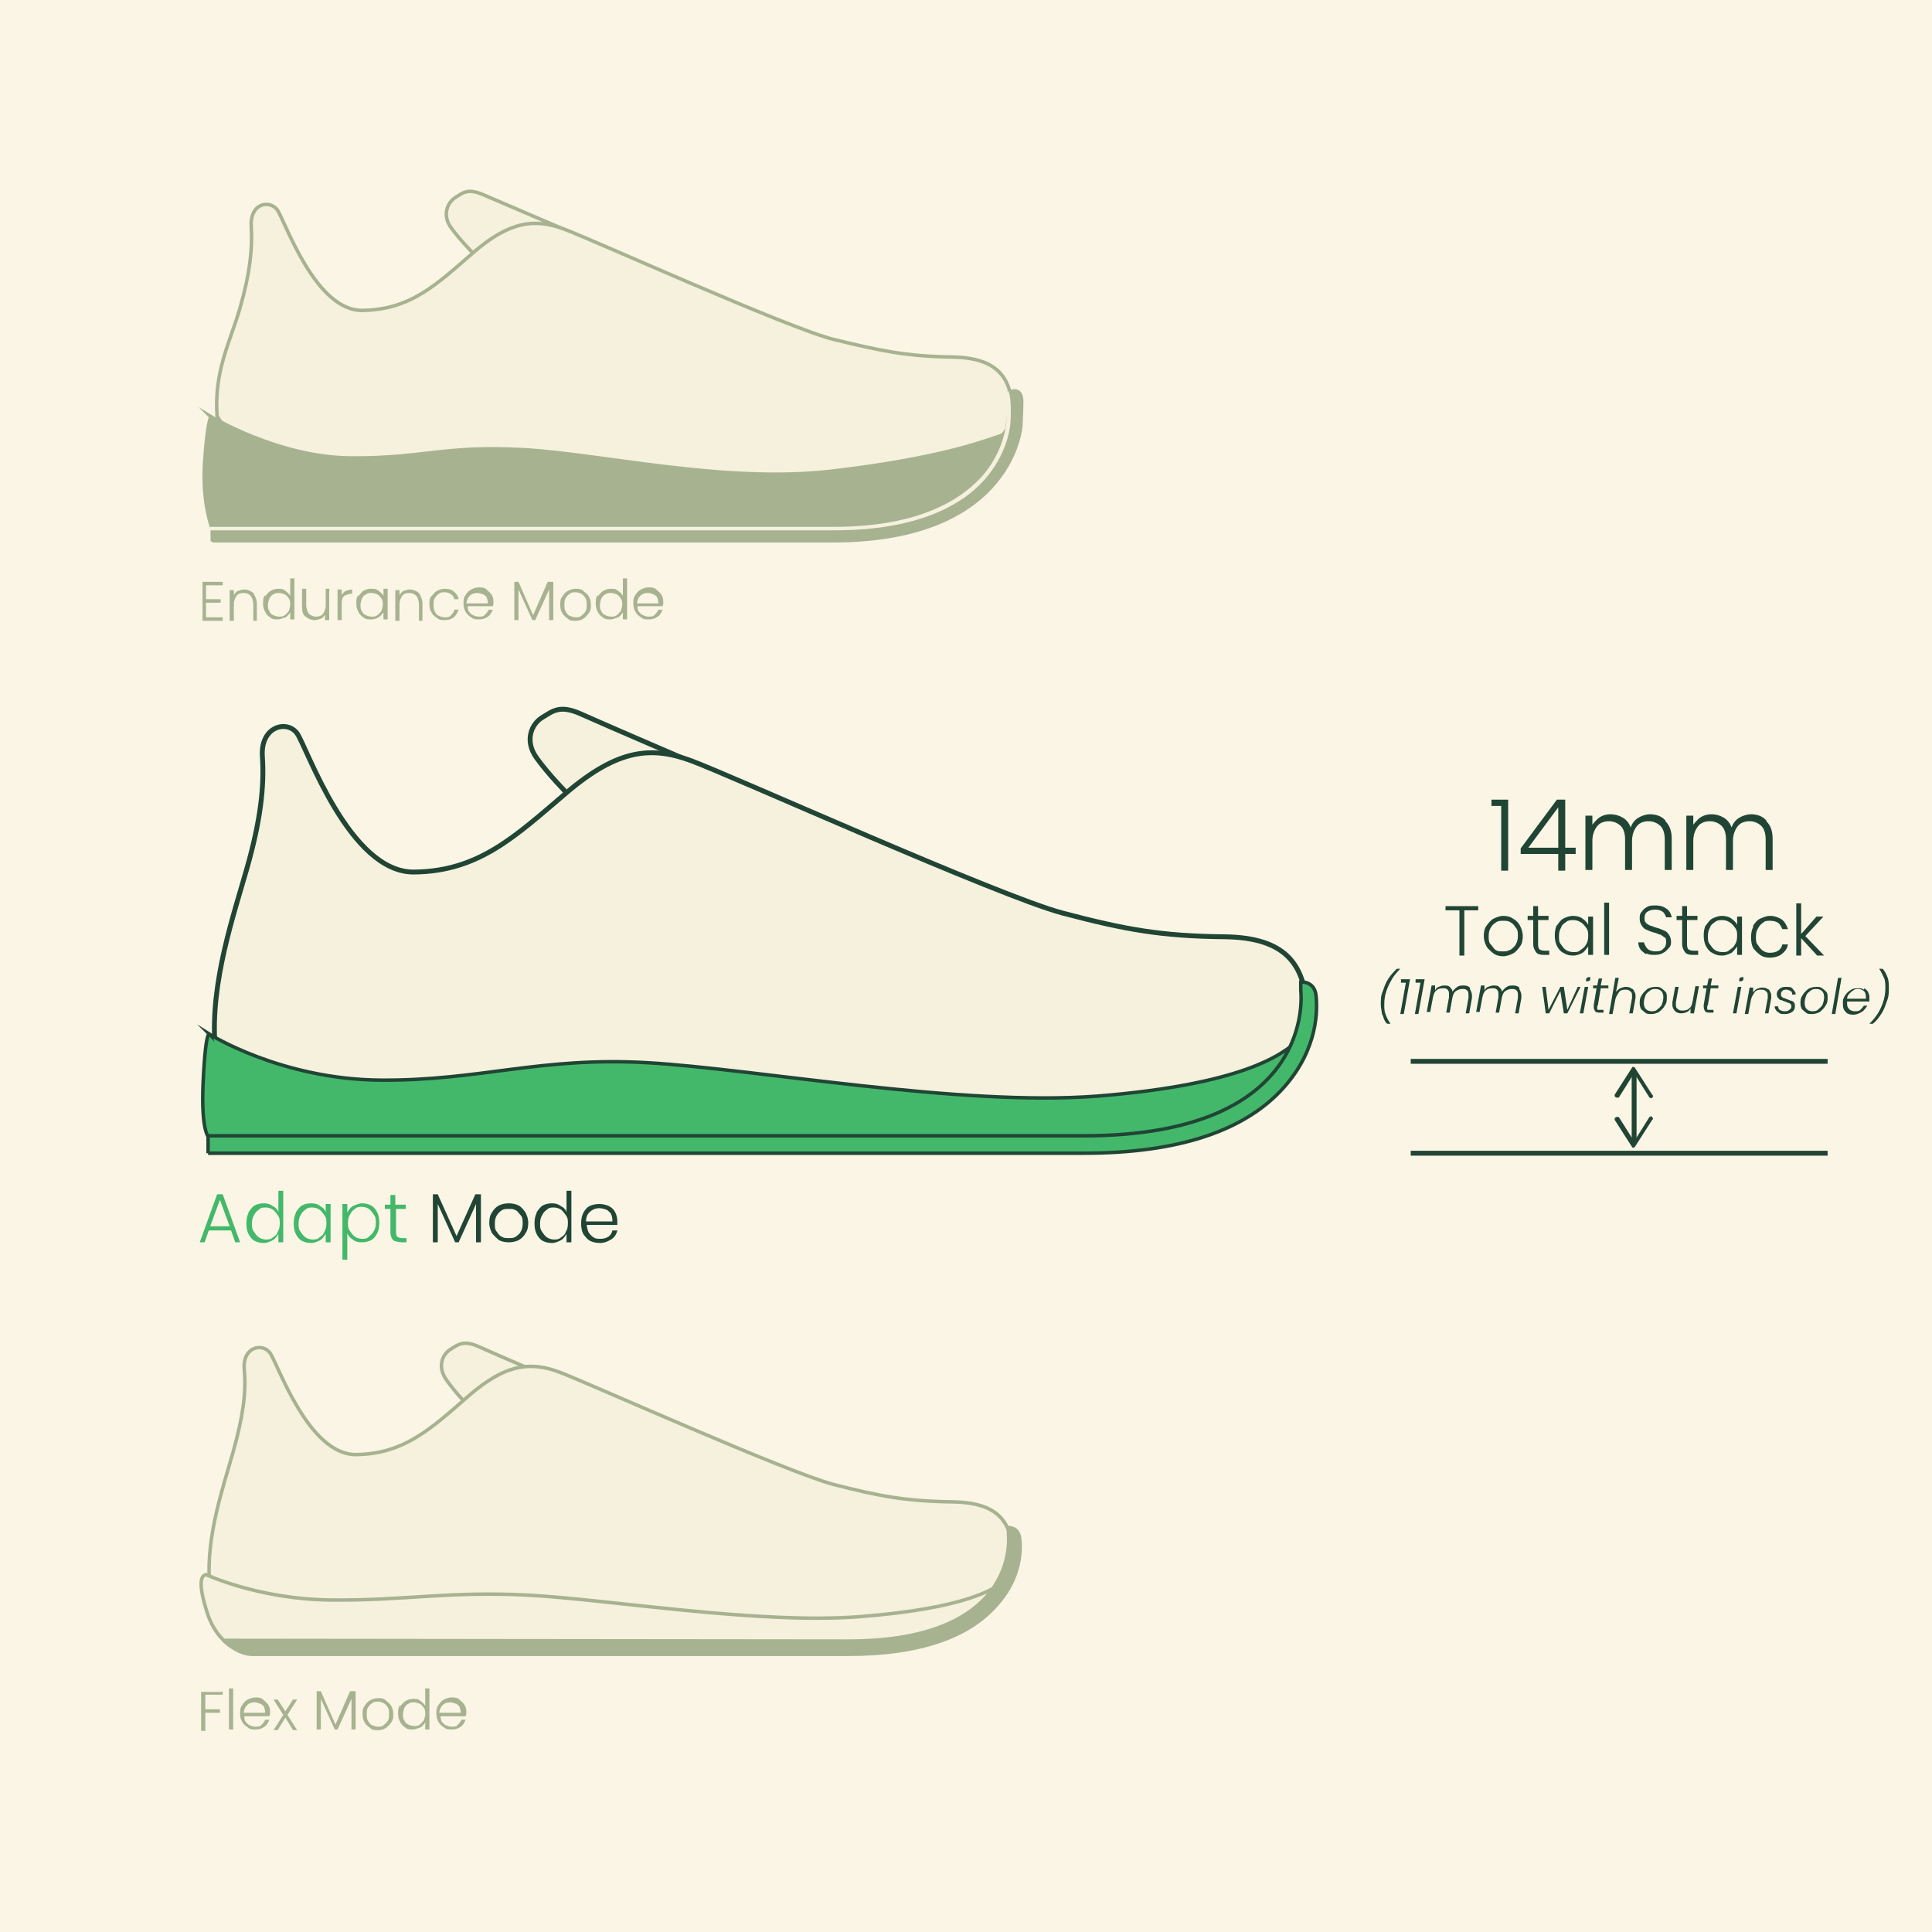 <svg viewBox="0 0 27.76 27.76" xmlns="http://www.w3.org/2000/svg" data-name="Layer 2" id="Layer_2">
  <g data-name="Layer 1" id="Layer_1-2">
    <rect fill="#faf5e4" height="27.76" width="27.76"></rect>
    <path stroke-width=".05" stroke-miterlimit="10" stroke="#a7b291" fill="#f5f1dd" d="M6.73,20.2s-.19-.19-.32-.38-.05-.36.06-.43.19-.14.41-.04,1.27.55,1.27.55"></path>
    <path stroke-width=".05" stroke-miterlimit="10" stroke="#a7b291" fill="#f5f1dd" d="M3.01,22.74c-.05-.67.2-1.38.34-1.88s.19-.85.16-1.18.26-.39.37-.24.55,1.47,1.24,1.46,1.07-.37,1.61-.84.9-.5,1.32-.34,3.27,1.44,3.93,1.61,1.04.24,1.71.25.84.3.87.76-.82.92-.82.92l-7.03.18-3.12-.07-.59-.64Z"></path>
    <path stroke-width=".05" stroke-miterlimit="10" stroke="#a7b291" fill="#f5f1dd" d="M2.95,22.62s.76.36,1.81.37,1.69-.13,2.83-.07,3.3.42,4.75.31c1.57-.12,1.94-.41,2.07-.49.16-.11.09-.24.09-.24,0,0,.04,1.11-2.46,1.11-1.69,0-8.7.05-8.7.05,0,0-.25-.11-.37-.51-.18-.57,0-.52,0-.52Z"></path>
    <path stroke-width=".05" stroke-miterlimit="10" stroke="#a7b291" fill="#a7b291" d="M3.21,23.57c.1.09.25.2.42.2h8.56c1,0,1.72-.24,2.13-.71.36-.4.35-.81.33-.96-.02-.16-.16-.15-.16-.15v.09s.2,1.54-2.3,1.54c-1.55,0-7.94-.01-8.99-.01"></path>
    <path stroke-width=".07" stroke-miterlimit="10" stroke="#214534" fill="#f5f1dd" d="M8.15,11.4s-.26-.26-.44-.51-.07-.49.08-.58.25-.19.56-.05,1.73.75,1.73.75"></path>
    <path stroke-width=".07" stroke-miterlimit="10" stroke="#214534" fill="#f5f1dd" d="M3.09,15.02c-.07-.9.27-1.88.46-2.55s.25-1.16.22-1.6.36-.53.5-.33.75,2,1.68,1.99,1.45-.51,2.19-1.14,1.22-.67,1.79-.46,4.43,1.95,5.34,2.19,1.42.33,2.32.34,1.15.41,1.19,1.03-1.11,1.25-1.11,1.25l-9.54.24-4.23-.09-.8-.86Z"></path>
    <path stroke-width=".05" stroke-miterlimit="10" stroke="#214534" fill="#43b86b" d="M3.01,14.86s1.03.65,2.46.66,2.29-.34,3.84-.25,4.48.63,6.45.48c2.13-.17,2.64-.61,2.81-.73.22-.15.12-.17.12-.17,0,0,.05,1.51-3.34,1.51-2.3,0-12.33,0-12.33,0,0,0-.14-.03-.1-.84s.1-.65.1-.65Z"></path>
    <path stroke-width=".05" stroke-miterlimit="10" stroke="#214534" fill="#43b86b" d="M2.99,16.57h12.58c1.36,0,2.33-.32,2.89-.96.48-.55.47-1.1.45-1.3-.02-.22-.22-.2-.22-.2v.12s.27,2.09-3.12,2.09H2.99v.25Z"></path>
    <g>
      <path fill="#43b86b" d="M3.32,17.68h-.32l-.06.17h-.07l.25-.69h.08l.25.69h-.07l-.06-.17ZM3.3,17.62l-.14-.38-.14.38h.28Z"></path>
      <path fill="#43b86b" d="M3.57,17.42s.05-.08.09-.1c.04-.02.08-.03.13-.03s.09.01.13.04c.04.02.07.05.08.09v-.31h.07v.74h-.07v-.12s-.04.07-.08.09c-.04.02-.08.04-.13.04s-.09-.01-.13-.03c-.04-.02-.07-.06-.09-.1-.02-.04-.03-.09-.03-.15s.01-.11.03-.15ZM3.99,17.46s-.04-.06-.07-.08c-.03-.02-.07-.03-.1-.03-.04,0-.07,0-.1.03-.03.02-.05.04-.07.08-.02.03-.03.07-.03.12s0,.08.03.12c.02.03.04.06.07.08.03.02.07.03.1.03s.07,0,.1-.03c.03-.02.06-.04.07-.08.02-.03.03-.07.03-.12s0-.08-.03-.12Z"></path>
      <path fill="#43b86b" d="M4.25,17.42s.05-.08.09-.1c.04-.02.08-.03.13-.03.05,0,.1.01.13.04.04.02.07.05.08.09v-.12h.07v.55h-.07v-.12s-.04.07-.08.09c-.04.02-.08.04-.13.04-.05,0-.09-.01-.13-.03-.04-.02-.07-.06-.09-.1-.02-.04-.03-.09-.03-.15s.01-.11.03-.15ZM4.66,17.46s-.04-.06-.07-.08c-.03-.02-.07-.03-.1-.03-.04,0-.07,0-.1.03-.03.02-.05.04-.07.08-.02.03-.03.07-.03.12s0,.08.03.12c.02.03.04.06.07.08.03.02.07.03.1.03s.07,0,.1-.03c.03-.02.06-.04.07-.08.02-.03.03-.07.03-.12s0-.08-.03-.12Z"></path>
      <path fill="#43b86b" d="M5.07,17.33s.08-.04.13-.04c.05,0,.09.01.13.03.04.02.07.06.09.1.02.04.03.09.03.15s-.01.11-.03.15-.05.08-.09.1c-.04.02-.08.03-.13.03-.05,0-.1-.01-.13-.04-.04-.02-.07-.06-.08-.09v.38h-.07v-.8h.07v.12s.04-.07.08-.09ZM5.37,17.45s-.04-.06-.07-.08c-.03-.02-.07-.03-.1-.03s-.07,0-.1.03c-.03.02-.05.04-.07.08-.02.03-.03.07-.03.12s0,.08.03.12c.02.03.04.06.07.08.03.02.07.03.1.03.04,0,.07,0,.1-.03s.05-.04.07-.08c.02-.03.03-.07.03-.12s0-.08-.03-.12Z"></path>
      <path fill="#43b86b" d="M5.69,17.36v.34s0,.06.02.07.03.02.07.02h.06v.06h-.08s-.09-.01-.11-.03c-.02-.02-.04-.06-.04-.11v-.34h-.08v-.06h.08v-.14h.07v.14h.15v.06h-.15Z"></path>
      <path fill="#214534" d="M6.91,17.16v.69h-.07v-.55l-.25.55h-.05l-.25-.55v.55h-.07v-.69h.07l.27.6.27-.6h.07Z"></path>
      <path fill="#214534" d="M7.17,17.82s-.07-.06-.1-.1c-.02-.04-.04-.09-.04-.15s.01-.11.04-.15c.02-.04.06-.08.1-.1.04-.02.09-.03.14-.03s.1.01.14.03c.04.02.07.06.1.1.02.04.04.09.04.15s-.01.11-.04.15c-.02.04-.06.08-.1.1s-.09.03-.14.03-.1-.01-.14-.03ZM7.41,17.77s.06-.04.07-.07c.02-.03.03-.07.03-.12s0-.09-.03-.12-.04-.06-.07-.07c-.03-.02-.06-.02-.1-.02s-.07,0-.1.02c-.03.02-.05.04-.07.07s-.03.07-.03.12,0,.09.03.12c.02.03.04.06.07.07.03.02.06.02.1.02s.07,0,.1-.02Z"></path>
      <path fill="#214534" d="M7.71,17.42s.05-.08.09-.1c.04-.02.08-.03.13-.03s.09.01.13.04c.04.02.07.05.08.09v-.31h.07v.74h-.07v-.12s-.04.07-.08.09c-.04.02-.08.04-.13.04s-.09-.01-.13-.03c-.04-.02-.07-.06-.09-.1-.02-.04-.03-.09-.03-.15s.01-.11.03-.15ZM8.13,17.46s-.04-.06-.07-.08c-.03-.02-.07-.03-.1-.03-.04,0-.07,0-.1.03-.03.02-.05.04-.07.08-.02.03-.03.07-.03.12s0,.08.03.12c.02.03.04.06.07.08.03.02.07.03.1.03s.07,0,.1-.03c.03-.02.06-.04.07-.08.02-.03.03-.07.03-.12s0-.08-.03-.12Z"></path>
      <path fill="#214534" d="M8.88,17.6h-.45s.01.08.03.11c.02.03.04.05.07.07.03.02.06.02.1.02.04,0,.08-.01.11-.03s.05-.05.06-.09h.07c-.01.05-.04.1-.09.13s-.1.05-.16.05c-.05,0-.1-.01-.14-.03-.04-.02-.07-.06-.1-.1-.02-.04-.03-.09-.03-.15s.01-.11.03-.15c.02-.04.05-.08.09-.1.04-.02.09-.03.14-.03s.1.01.14.03.07.05.09.09c.02.04.03.08.03.13,0,.02,0,.04,0,.05ZM8.78,17.44s-.04-.05-.07-.06-.06-.02-.1-.02c-.05,0-.1.02-.13.05-.04.03-.06.08-.06.14h.38s0-.08-.02-.1Z"></path>
    </g>
    <g>
      <path fill="#a7b291" d="M3.2,24.3v.05h-.25v.21h.21v.05h-.21v.26h-.06v-.56h.3Z"></path>
      <path fill="#a7b291" d="M3.35,24.26v.59h-.06v-.59h.06Z"></path>
      <path fill="#a7b291" d="M3.87,24.66h-.36s0,.06.02.08.03.04.06.05c.02.01.05.02.08.02.04,0,.07,0,.09-.03.02-.02.04-.04.05-.07h.06s-.03.08-.07.1c-.04.03-.08.04-.13.04-.04,0-.08,0-.11-.03-.03-.02-.06-.04-.08-.08-.02-.03-.03-.07-.03-.12s0-.08.03-.12c.02-.03.04-.06.08-.08s.07-.03.11-.03.08,0,.11.03.05.04.07.07c.02.03.03.06.03.1,0,.02,0,.03,0,.04ZM3.8,24.53s-.03-.04-.06-.05-.05-.02-.08-.02c-.04,0-.08.01-.11.04-.03.03-.04.06-.05.11h.31s0-.06-.02-.08Z"></path>
      <path fill="#a7b291" d="M4.21,24.86l-.11-.18-.11.18h-.06l.14-.22-.14-.22h.06l.11.17.11-.17h.06l-.14.22.14.22h-.06Z"></path>
      <path fill="#a7b291" d="M5.11,24.3v.55h-.06v-.44l-.2.44h-.04l-.2-.44v.44h-.06v-.55h.06l.21.48.21-.48h.06Z"></path>
      <path fill="#a7b291" d="M5.32,24.83s-.06-.04-.08-.08c-.02-.03-.03-.07-.03-.12s0-.08.03-.12c.02-.03.04-.06.08-.08s.07-.03.11-.03.08,0,.11.03.06.04.08.08c.02.03.03.07.03.12s0,.08-.03.12-.05.06-.08.08c-.03.02-.07.03-.11.03s-.08,0-.11-.03ZM5.51,24.79s.04-.03.06-.06c.02-.03.02-.06.02-.1s0-.07-.02-.1c-.02-.03-.04-.05-.06-.06-.02-.01-.05-.02-.08-.02s-.06,0-.08.02c-.02.01-.04.03-.06.06s-.02.06-.02.1,0,.07.02.1.03.05.06.06.05.02.08.02.06,0,.08-.02Z"></path>
      <path fill="#a7b291" d="M5.75,24.52s.04-.06.08-.08c.03-.02.07-.03.11-.03s.07,0,.1.03c.03.02.05.04.07.07v-.25h.06v.59h-.06v-.1s-.04.06-.07.07-.07.03-.11.03-.08,0-.11-.03c-.03-.02-.06-.05-.07-.08-.02-.03-.03-.07-.03-.12s0-.08.03-.12ZM6.09,24.54s-.03-.05-.06-.06c-.03-.01-.05-.02-.08-.02-.03,0-.06,0-.08.02-.03.01-.04.03-.06.06-.01.03-.02.06-.02.09s0,.07.02.09c.01.03.03.05.06.06.02.01.05.02.08.02.03,0,.06,0,.08-.02.02-.01.04-.04.06-.06.01-.03.02-.06.02-.09s0-.07-.02-.09Z"></path>
      <path fill="#a7b291" d="M6.69,24.66h-.36s0,.06.02.08.03.04.06.05c.02.01.05.02.08.02.04,0,.07,0,.09-.03.02-.02.04-.04.05-.07h.06s-.03.08-.07.1c-.04.03-.08.04-.13.04-.04,0-.08,0-.11-.03-.03-.02-.06-.04-.08-.08-.02-.03-.03-.07-.03-.12s0-.08.03-.12c.02-.03.04-.06.08-.08s.07-.03.11-.03.08,0,.11.03.05.04.07.07c.02.03.03.06.03.1,0,.02,0,.03,0,.04ZM6.61,24.53s-.03-.04-.06-.05-.05-.02-.08-.02c-.04,0-.08.01-.11.04-.03.03-.04.06-.05.11h.31s0-.06-.02-.08Z"></path>
    </g>
    <line stroke-width=".07" stroke-miterlimit="10" stroke="#214534" fill="#f5f1dd" y2="15.25" x2="26.26" y1="15.25" x1="20.27"></line>
    <line stroke-width=".07" stroke-miterlimit="10" stroke="#214534" fill="#f5f1dd" y2="16.57" x2="26.26" y1="16.57" x1="20.27"></line>
    <g>
      <line stroke-width=".07" stroke-miterlimit="10" stroke="#214534" fill="none" y2="16.42" x2="23.48" y1="15.39" x1="23.48"></line>
      <path fill="#214534" d="M23.22,15.77s.03,0,.04,0l.22-.35.22.35s.03.02.04,0c.01,0,.02-.03,0-.04l-.25-.39s-.01-.01-.02-.01-.02,0-.02.01l-.25.39s0,0,0,.01c0,0,0,.02.01.02Z"></path>
      <path fill="#214534" d="M23.22,16.05s.03,0,.04,0l.22.35.22-.35s.03-.02.04,0,.02.03,0,.04l-.25.39s-.01.01-.02.01-.02,0-.02-.01l-.25-.39s0,0,0-.01c0,0,0-.02.01-.02Z"></path>
    </g>
    <g>
      <path fill="#a7b291" d="M2.96,8.4v.21h.21v.05h-.21v.21h.24v.05h-.29v-.56h.29v.05h-.24Z"></path>
      <path fill="#a7b291" d="M3.64,8.52s.05.08.05.14v.26h-.05v-.25s-.01-.08-.04-.11-.06-.04-.1-.04-.08.01-.1.04c-.02.03-.04.07-.04.12v.24h-.06v-.44h.06v.07s.03-.05.06-.06c.03-.01.06-.02.09-.02.05,0,.09.02.13.05Z"></path>
      <path fill="#a7b291" d="M3.81,8.57s.04-.06.08-.08c.03-.02.07-.03.11-.03s.07,0,.1.03c.03.02.05.04.07.07v-.25h.06v.59h-.06v-.1s-.04.06-.07.07-.07.03-.11.03-.08,0-.11-.03c-.03-.02-.06-.05-.07-.08-.02-.03-.03-.07-.03-.12s0-.08.03-.12ZM4.15,8.6s-.03-.05-.06-.06c-.03-.01-.05-.02-.08-.02-.03,0-.06,0-.08.02-.03.01-.04.03-.06.06-.01.03-.02.06-.02.09s0,.07.02.09c.01.03.03.05.06.06.02.01.05.02.08.02.03,0,.06,0,.08-.02.02-.01.04-.04.06-.06.01-.03.02-.06.02-.09s0-.07-.02-.09Z"></path>
      <path fill="#a7b291" d="M4.73,8.47v.44h-.06v-.08s-.03.05-.06.06c-.03.01-.06.02-.09.02-.05,0-.09-.02-.13-.05s-.05-.08-.05-.14v-.26h.06v.25s.01.08.04.11c.02.02.06.04.1.04s.08-.01.1-.04.04-.07.04-.12v-.24h.06Z"></path>
      <path fill="#a7b291" d="M4.97,8.49s.06-.02.09-.02v.06h-.01s-.07.01-.1.03c-.03.02-.04.06-.04.11v.24h-.06v-.44h.06v.08s.03-.05.06-.06Z"></path>
      <path fill="#a7b291" d="M5.15,8.57s.04-.06.07-.08c.03-.02.07-.03.11-.03s.08,0,.11.03c.03.02.05.04.07.07v-.1h.06v.44h-.06v-.1s-.04.05-.07.07c-.03.02-.07.03-.11.03-.04,0-.08,0-.11-.03-.03-.02-.06-.05-.07-.08-.02-.03-.03-.07-.03-.12s0-.08.03-.12ZM5.48,8.6s-.03-.05-.06-.06c-.03-.01-.05-.02-.08-.02-.03,0-.06,0-.08.02-.03.01-.04.03-.06.06-.01.03-.02.06-.02.09s0,.07.02.09c.01.03.03.05.06.06.02.01.05.02.08.02.03,0,.06,0,.08-.02.02-.01.04-.04.06-.06.01-.03.02-.06.02-.09s0-.07-.02-.09Z"></path>
      <path fill="#a7b291" d="M6.02,8.52s.05.08.05.14v.26h-.05v-.25s-.01-.08-.04-.11-.06-.04-.1-.04-.08.01-.1.04c-.02.03-.04.07-.04.12v.24h-.06v-.44h.06v.07s.03-.05.06-.06c.03-.01.06-.02.09-.02.05,0,.09.02.13.05Z"></path>
      <path fill="#a7b291" d="M6.2,8.57s.04-.06.08-.08.07-.03.11-.03c.05,0,.1.01.13.04.04.03.06.06.07.11h-.06s-.02-.06-.05-.07c-.02-.02-.06-.03-.09-.03-.03,0-.06,0-.08.02-.02.01-.04.03-.06.06s-.02.06-.02.1,0,.07.02.1c.01.03.03.05.06.06.02.01.05.02.08.02.04,0,.07,0,.09-.03.02-.02.04-.04.05-.08h.06s-.03.08-.07.11c-.04.03-.08.04-.13.04-.04,0-.08,0-.11-.03-.03-.02-.06-.04-.08-.08-.02-.03-.03-.07-.03-.12s0-.08.03-.12Z"></path>
      <path fill="#a7b291" d="M7.08,8.71h-.36s0,.06.02.08.03.04.06.05c.02.01.05.02.08.02.04,0,.07,0,.09-.03.02-.02.04-.04.05-.07h.06s-.03.08-.07.1c-.04.03-.08.04-.13.04-.04,0-.08,0-.11-.03-.03-.02-.06-.04-.08-.08-.02-.03-.03-.07-.03-.12s0-.08.03-.12c.02-.03.04-.06.08-.08s.07-.03.11-.03.08,0,.11.03.05.04.07.07c.02.03.03.06.03.1,0,.02,0,.03,0,.04ZM7,8.59s-.03-.04-.06-.05-.05-.02-.08-.02c-.04,0-.08.01-.11.04-.03.03-.04.06-.05.11h.31s0-.06-.02-.08Z"></path>
      <path fill="#a7b291" d="M7.95,8.36v.55h-.06v-.44l-.2.44h-.04l-.2-.44v.44h-.06v-.55h.06l.21.48.21-.48h.06Z"></path>
      <path fill="#a7b291" d="M8.16,8.89s-.06-.04-.08-.08c-.02-.03-.03-.07-.03-.12s0-.08.03-.12c.02-.03.04-.06.08-.08s.07-.03.11-.03.08,0,.11.03.06.04.08.08c.02.03.03.07.03.12s0,.08-.03.12-.05.06-.08.08c-.03.02-.07.03-.11.03s-.08,0-.11-.03ZM8.35,8.85s.04-.03.06-.06c.02-.03.02-.06.02-.1s0-.07-.02-.1c-.02-.03-.04-.05-.06-.06-.02-.01-.05-.02-.08-.02s-.06,0-.08.02c-.02.01-.04.03-.06.06s-.02.06-.02.1,0,.07.02.1.03.05.06.06.05.02.08.02.06,0,.08-.02Z"></path>
      <path fill="#a7b291" d="M8.59,8.57s.04-.06.08-.08c.03-.02.07-.03.11-.03s.07,0,.1.03c.03.02.05.04.07.07v-.25h.06v.59h-.06v-.1s-.04.06-.07.07-.07.03-.11.03-.08,0-.11-.03c-.03-.02-.06-.05-.07-.08-.02-.03-.03-.07-.03-.12s0-.08.03-.12ZM8.92,8.6s-.03-.05-.06-.06c-.03-.01-.05-.02-.08-.02-.03,0-.06,0-.08.02-.03.01-.04.03-.06.06-.01.03-.02.06-.02.09s0,.07.02.09c.01.03.03.05.06.06.02.01.05.02.08.02.03,0,.06,0,.08-.02.02-.01.04-.04.06-.06.01-.03.02-.06.02-.09s0-.07-.02-.09Z"></path>
      <path fill="#a7b291" d="M9.52,8.71h-.36s0,.06.02.08.03.04.06.05c.02.01.05.02.08.02.04,0,.07,0,.09-.03.02-.02.04-.04.05-.07h.06s-.03.08-.07.1c-.04.03-.08.04-.13.04-.04,0-.08,0-.11-.03-.03-.02-.06-.04-.08-.08-.02-.03-.03-.07-.03-.12s0-.08.03-.12c.02-.03.04-.06.08-.08s.07-.03.11-.03.08,0,.11.03.05.04.07.07c.02.03.03.06.03.1,0,.02,0,.03,0,.04ZM9.45,8.59s-.03-.04-.06-.05-.05-.02-.08-.02c-.04,0-.08.01-.11.04-.03.03-.04.06-.05.11h.31s0-.06-.02-.08Z"></path>
    </g>
    <path stroke-width=".05" stroke-miterlimit="10" stroke="#a7b291" fill="#f5f1dd" d="M6.8,3.64s-.19-.19-.32-.37-.05-.36.06-.43.18-.14.41-.04,1.26.54,1.26.54"></path>
    <path stroke-width=".05" stroke-miterlimit="10" stroke="#a7b291" fill="#f5f1dd" d="M3.12,5.99c-.05-.66.19-1.08.33-1.57s.18-.84.16-1.17.26-.38.37-.24.54,1.46,1.23,1.45,1.06-.37,1.59-.83.89-.49,1.3-.34,3.23,1.43,3.89,1.59,1.03.24,1.69.25.84.3.87.75-.81.91-.81.91l-6.96.18-3.09-.07-.57-.92Z"></path>
    <path stroke-width=".05" stroke-miterlimit="10" stroke="#a7b291" fill="#a7b291" d="M3.02,5.98s.97.59,2.01.6,1.34-.18,2.47-.12,2.9.49,4.45.31,2.18-.43,2.37-.49.24-.12.24-.12c0,0-.03,1.44-2.51,1.44-1.68,0-9,0-9,0,0,0-.15-.37-.11-.96s.09-.65.09-.65Z"></path>
    <path stroke-width=".05" stroke-miterlimit="10" stroke="#a7b291" fill="#a7b291" d="M3.05,7.77h8.92c2.62,0,2.71-1.69,2.7-1.69,0-.04.01-.17.01-.31,0-.19-.13-.15-.13-.15l-.05.02c.03.13-.02.43-.02.43,0,0-.05,1.53-2.52,1.53H3.05v.18Z"></path>
    <path fill="#f5f1dd" d="M11.98,7.62H3.02v-.05s8.96,0,8.96,0c1.27,0,1.87-.42,2.16-.76.31-.38.32-.76.32-.76,0,0,.02-.3-.02-.41l.05-.02c.05.11.03.42.03.43,0,.01-.01.4-.33.79-.29.36-.91.78-2.2.78Z"></path>
    <g>
      <path fill="#214534" d="M21.43,11.58v-.09h.24v1.02h-.1v-.93h-.14Z"></path>
      <path fill="#214534" d="M21.85,12.27v-.08l.52-.7h.12v.69h.15v.09h-.15v.24h-.1v-.24h-.54ZM22.39,11.6l-.43.58h.43v-.58Z"></path>
      <path fill="#214534" d="M23.93,11.8c.06.06.09.14.09.25v.45h-.1v-.44c0-.08-.02-.15-.06-.19s-.1-.07-.17-.07-.13.02-.17.07-.07.12-.07.21v.42h-.1v-.44c0-.08-.02-.15-.06-.19s-.1-.07-.17-.07-.13.02-.17.07c-.04.05-.07.12-.07.21v.42h-.1v-.78h.1v.13s.06-.08.11-.11c.05-.03.1-.04.15-.04.07,0,.13.02.18.05s.09.08.11.14c.02-.06.06-.11.11-.14.05-.03.11-.05.17-.05.09,0,.17.03.22.09Z"></path>
      <path fill="#214534" d="M25.38,11.8c.06.06.09.14.09.25v.45h-.1v-.44c0-.08-.02-.15-.06-.19s-.1-.07-.17-.07-.13.02-.17.07-.07.12-.07.21v.42h-.1v-.44c0-.08-.02-.15-.06-.19s-.1-.07-.17-.07-.13.02-.17.07c-.04.05-.07.12-.07.21v.42h-.1v-.78h.1v.13s.06-.08.11-.11c.05-.03.1-.04.15-.04.07,0,.13.02.18.05s.09.08.11.14c.02-.06.06-.11.11-.14.05-.03.11-.05.17-.05.09,0,.17.03.22.09Z"></path>
      <path fill="#214534" d="M21.24,13.02v.06h-.2v.65h-.07v-.65h-.2v-.06h.47Z"></path>
      <path fill="#214534" d="M21.46,13.7s-.08-.06-.1-.1c-.02-.04-.04-.09-.04-.15s.01-.11.04-.15.06-.08.1-.1.09-.04.14-.04.1.01.14.04c.04.02.08.06.1.1.02.04.04.09.04.15s-.01.11-.04.15-.06.08-.1.1-.09.04-.14.04-.1-.01-.14-.04ZM21.7,13.65s.06-.04.08-.08.03-.07.03-.12,0-.09-.03-.12c-.02-.03-.04-.06-.08-.08-.03-.02-.07-.02-.1-.02s-.07,0-.1.02-.06.04-.08.08c-.02.03-.03.07-.03.12s0,.09.03.12.04.06.07.08c.03.02.06.02.1.02s.07,0,.1-.02Z"></path>
      <path fill="#214534" d="M22.1,13.23v.34s0,.06.02.07c.01.01.04.02.07.02h.07v.06h-.08c-.05,0-.09-.01-.11-.04s-.04-.06-.04-.12v-.34h-.08v-.06h.08v-.14h.07v.14h.15v.06h-.15Z"></path>
      <path fill="#214534" d="M22.37,13.3s.05-.08.09-.1c.04-.02.09-.04.14-.04s.1.01.14.04.07.06.08.09v-.12h.07v.55h-.07v-.12s-.05.07-.08.09c-.04.02-.08.04-.14.04-.05,0-.09-.01-.14-.04-.04-.02-.07-.06-.09-.1-.02-.04-.03-.09-.03-.15s.01-.11.03-.15ZM22.79,13.33s-.04-.06-.08-.08c-.03-.02-.07-.03-.1-.03s-.08,0-.11.03c-.03.02-.06.04-.07.08-.02.03-.03.07-.03.12s0,.09.03.12c.02.03.04.06.07.08.03.02.07.03.11.03s.07,0,.1-.03c.03-.02.06-.04.08-.08.02-.03.03-.07.03-.12s0-.08-.03-.12Z"></path>
      <path fill="#214534" d="M23.12,12.97v.75h-.07v-.75h.07Z"></path>
      <path fill="#214534" d="M23.65,13.71s-.06-.04-.08-.07c-.02-.03-.03-.06-.03-.1h.08s.02.06.05.09.07.04.12.04c.05,0,.09-.01.11-.04.03-.02.04-.06.04-.09,0-.03,0-.06-.02-.07s-.04-.03-.06-.04c-.02,0-.05-.02-.09-.03-.05-.01-.08-.03-.11-.04-.03-.01-.05-.03-.07-.06-.02-.03-.03-.06-.03-.1,0-.04,0-.07.03-.1.02-.03.04-.05.08-.07.03-.02.07-.02.12-.02.07,0,.12.02.16.05s.06.07.07.12h-.08s-.02-.06-.05-.08c-.03-.02-.06-.03-.11-.03-.04,0-.08.01-.11.03-.03.02-.04.05-.04.09,0,.03,0,.05.02.07.02.02.04.03.06.04.02,0,.05.02.09.03.05.01.08.03.11.04.03.01.05.03.07.06.02.03.03.06.03.1,0,.03,0,.06-.03.09s-.04.05-.08.07c-.03.02-.08.03-.12.03s-.09,0-.12-.02Z"></path>
      <path fill="#214534" d="M24.24,13.23v.34s0,.06.02.07c.01.01.04.02.07.02h.07v.06h-.08c-.05,0-.09-.01-.11-.04s-.04-.06-.04-.12v-.34h-.08v-.06h.08v-.14h.07v.14h.15v.06h-.15Z"></path>
      <path fill="#214534" d="M24.51,13.3s.05-.08.09-.1c.04-.02.09-.04.14-.04s.1.01.14.04.07.06.08.09v-.12h.07v.55h-.07v-.12s-.05.07-.08.09c-.04.02-.08.04-.14.04-.05,0-.09-.01-.14-.04-.04-.02-.07-.06-.09-.1-.02-.04-.03-.09-.03-.15s.01-.11.03-.15ZM24.93,13.33s-.04-.06-.08-.08c-.03-.02-.07-.03-.1-.03s-.08,0-.11.03c-.03.02-.06.04-.07.08-.02.03-.03.07-.03.12s0,.09.03.12c.02.03.04.06.07.08.03.02.07.03.11.03s.07,0,.1-.03c.03-.02.06-.04.08-.08.02-.03.03-.07.03-.12s0-.08-.03-.12Z"></path>
      <path fill="#214534" d="M25.19,13.3s.05-.08.1-.1.09-.04.14-.04c.07,0,.12.02.17.05.04.03.07.08.09.14h-.08s-.03-.07-.06-.09c-.03-.02-.07-.03-.12-.03-.04,0-.07,0-.1.03-.03.02-.05.04-.07.08-.02.03-.03.07-.03.12s0,.09.03.12c.02.03.04.06.07.08.03.02.06.03.1.03.05,0,.09-.01.12-.03.03-.02.05-.05.06-.09h.08c-.01.06-.04.1-.09.14-.04.03-.1.05-.17.05-.05,0-.1-.01-.14-.04s-.07-.06-.1-.1c-.02-.04-.03-.09-.03-.15s.01-.11.03-.15Z"></path>
      <path fill="#214534" d="M26.11,13.73l-.23-.25v.25h-.07v-.75h.07v.44l.22-.25h.1l-.26.28.27.28h-.1Z"></path>
      <path fill="#214534" d="M19.86,14.58s-.02-.1-.02-.15c0-.06,0-.13.03-.19.02-.06.04-.12.08-.18.04-.06.08-.1.12-.14h.05s-.09.09-.12.15c-.03.05-.06.11-.08.17s-.03.12-.03.19c0,.05,0,.1.02.15s.04.09.07.13h0s-.05,0-.05,0c-.03-.03-.05-.07-.06-.12Z"></path>
      <path fill="#214534" d="M20.13,14.11v-.04h.13l-.09.5h-.05l.08-.45h-.07Z"></path>
      <path fill="#214534" d="M20.34,14.11v-.04h.13l-.09.5h-.05l.08-.45h-.07Z"></path>
      <path fill="#214534" d="M21.12,14.21s.03.05.03.09c0,.01,0,.03,0,.04l-.04.22h-.05l.04-.22s0-.03,0-.04c0-.03,0-.05-.02-.07-.02-.02-.04-.02-.07-.02-.03,0-.06.01-.09.03s-.04.05-.05.09l-.04.22h-.05l.04-.22s0-.03,0-.04c0-.03,0-.05-.02-.07-.02-.02-.04-.02-.07-.02-.04,0-.07.01-.09.03-.03.02-.04.06-.05.1l-.04.21h-.05l.07-.38h.05v.07s.02-.04.05-.05c.03-.01.05-.02.08-.02.03,0,.06,0,.08.02.02.02.04.04.04.07.02-.03.04-.05.07-.07s.06-.02.09-.02c.04,0,.07.01.09.03Z"></path>
      <path fill="#214534" d="M21.83,14.21s.03.05.03.09c0,.01,0,.03,0,.04l-.04.22h-.05l.04-.22s0-.03,0-.04c0-.03,0-.05-.02-.07-.02-.02-.04-.02-.07-.02-.03,0-.06.01-.09.03s-.04.05-.05.09l-.04.22h-.05l.04-.22s0-.03,0-.04c0-.03,0-.05-.02-.07-.02-.02-.04-.02-.07-.02-.04,0-.07.01-.09.03-.03.02-.04.06-.05.1l-.04.21h-.05l.07-.38h.05v.07s.02-.04.05-.05c.03-.01.05-.02.08-.02.03,0,.06,0,.08.02.02.02.04.04.04.07.02-.03.04-.05.07-.07s.06-.02.09-.02c.04,0,.07.01.09.03Z"></path>
      <path fill="#214534" d="M22.71,14.18l-.19.38h-.05l-.05-.32-.16.32h-.05l-.05-.38h.05l.04.33.17-.33h.05l.05.33.15-.33h.05Z"></path>
      <path fill="#214534" d="M22.82,14.18l-.07.38h-.05l.07-.38h.05ZM22.79,14.1s0-.01,0-.02c0-.01,0-.02.01-.03,0,0,.02-.01.03-.01,0,0,.02,0,.02,0,0,0,0,.01,0,.02,0,.01,0,.02-.01.03,0,0-.02.01-.03.01,0,0-.02,0-.02,0Z"></path>
      <path fill="#214534" d="M22.95,14.46s0,.02,0,.02c0,.02,0,.03.01.03s.02,0,.04,0h.04v.04h-.06s-.05,0-.06-.02-.02-.03-.02-.06c0-.01,0-.02,0-.03l.04-.24h-.05v-.04h.06l.02-.1h.05l-.02.1h.11v.04h-.11l-.04.24Z"></path>
      <path fill="#214534" d="M23.46,14.21s.04.05.04.09c0,.02,0,.03,0,.04l-.04.22h-.05l.04-.22s0-.02,0-.03c0-.03,0-.05-.03-.07-.02-.02-.04-.02-.07-.02-.04,0-.07.01-.09.04s-.04.06-.05.1h0s-.04.21-.04.21h-.05l.09-.52h.05l-.04.2s.04-.04.06-.05c.03-.01.05-.02.08-.02.04,0,.07.01.09.03Z"></path>
      <path fill="#214534" d="M23.64,14.55s-.04-.03-.06-.05c-.01-.02-.02-.05-.02-.08,0-.04,0-.08.03-.12.02-.04.05-.06.08-.09.04-.02.07-.03.12-.03.03,0,.06,0,.08.02.02.01.04.03.06.05s.02.05.02.08c0,.04,0,.08-.03.12-.02.04-.05.06-.08.09-.04.02-.07.03-.12.03-.03,0-.06,0-.08-.02ZM23.82,14.5s.05-.04.06-.07c.01-.03.02-.06.02-.1,0-.04-.01-.07-.03-.09-.02-.02-.05-.03-.08-.03s-.06,0-.09.03c-.03.02-.05.04-.06.07s-.02.06-.02.1c0,.04.01.07.03.09.02.02.05.03.08.03s.06,0,.09-.03Z"></path>
      <path fill="#214534" d="M24.41,14.18l-.07.38h-.05v-.07s-.02.04-.05.05c-.02.01-.05.02-.08.02-.04,0-.07-.01-.09-.03-.02-.02-.04-.05-.04-.09,0-.02,0-.03,0-.04l.04-.22h.05l-.04.22s0,.02,0,.03c0,.03,0,.05.03.07.02.02.04.02.07.02.04,0,.07-.01.09-.03.03-.02.04-.05.05-.1l.04-.22h.05Z"></path>
      <path fill="#214534" d="M24.53,14.46s0,.02,0,.02c0,.02,0,.03.01.03s.02,0,.04,0h.04v.04h-.06s-.05,0-.06-.02-.02-.03-.02-.06c0-.01,0-.02,0-.03l.04-.24h-.05v-.04h.06l.02-.1h.05l-.02.1h.11v.04h-.11l-.04.24Z"></path>
      <path fill="#214534" d="M25.02,14.18l-.07.38h-.05l.07-.38h.05ZM24.99,14.1s0-.01,0-.02c0-.01,0-.02.01-.03,0,0,.02-.01.03-.01,0,0,.02,0,.02,0,0,0,0,.01,0,.02,0,.01,0,.02-.01.03,0,0-.02.01-.03.01,0,0-.02,0-.02,0Z"></path>
      <path fill="#214534" d="M25.41,14.21s.04.05.04.09c0,.02,0,.03,0,.04l-.04.22h-.05l.04-.22s0-.02,0-.03c0-.03,0-.05-.03-.07-.02-.02-.04-.02-.07-.02-.04,0-.07.01-.09.04s-.04.06-.05.1h0s-.04.21-.04.21h-.05l.07-.38h.05v.07s.03-.04.05-.05c.03-.01.05-.02.08-.02.04,0,.07.01.09.03Z"></path>
      <path fill="#214534" d="M25.54,14.54s-.04-.04-.04-.07c0,0,0,0,0-.01h.05s0,.04.02.05c.02.01.04.02.07.02s.05,0,.07-.02c.02-.01.03-.03.03-.05,0-.01,0-.02-.01-.03s-.02-.02-.03-.02c-.01,0-.03-.01-.05-.02-.02,0-.04-.02-.06-.02s-.03-.02-.04-.03-.02-.03-.02-.05,0-.04.02-.06c.01-.02.03-.03.05-.04s.04-.01.07-.01c.04,0,.07,0,.09.03s.04.04.04.07c0,0,0,.01,0,.01h-.05s0,0,0,0c0-.02,0-.04-.02-.05-.02-.01-.04-.02-.06-.02s-.05,0-.06.02c-.02.01-.02.03-.02.05,0,.01,0,.02.01.03,0,0,.02.02.03.02.01,0,.03.01.05.02.02,0,.04.02.06.02s.03.02.04.03.01.03.01.05c0,.03-.01.06-.04.08-.03.02-.06.03-.11.03-.04,0-.07,0-.09-.03Z"></path>
      <path fill="#214534" d="M25.95,14.55s-.04-.03-.06-.05c-.01-.02-.02-.05-.02-.08,0-.04,0-.08.03-.12.02-.04.05-.06.08-.09.04-.02.07-.03.12-.03.03,0,.06,0,.08.02.02.01.04.03.06.05s.02.05.02.08c0,.04,0,.08-.03.12-.02.04-.05.06-.08.09-.04.02-.07.03-.12.03-.03,0-.06,0-.08-.02ZM26.13,14.5s.05-.04.06-.07c.01-.03.02-.06.02-.1,0-.04-.01-.07-.03-.09-.02-.02-.05-.03-.08-.03s-.06,0-.09.03c-.03.02-.05.04-.06.07s-.02.06-.02.1c0,.04.01.07.03.09.02.02.05.03.08.03s.06,0,.09-.03Z"></path>
      <path fill="#214534" d="M26.46,14.05l-.09.52h-.05l.09-.52h.05Z"></path>
      <path fill="#214534" d="M26.79,14.2s.04.03.05.05.02.05.02.07c0,.01,0,.02,0,.03,0,.01,0,.03,0,.04h-.32s0,.02,0,.03c0,.04.01.06.03.08s.05.03.08.03.06,0,.08-.02c.02-.02.04-.04.05-.06h.05s-.04.07-.08.09c-.03.02-.08.04-.12.04s-.09-.01-.11-.04c-.03-.03-.04-.06-.04-.11,0-.01,0-.03,0-.04,0-.04.02-.07.04-.1.02-.03.05-.05.08-.07.03-.02.07-.02.1-.02.03,0,.06,0,.08.02ZM26.81,14.32s0-.06-.03-.08c-.02-.02-.05-.03-.08-.03-.02,0-.05,0-.07.02-.02.01-.04.03-.06.05-.02.02-.03.05-.03.07h.27s0-.02,0-.03Z"></path>
      <path fill="#214534" d="M26.87,14.7h0c.07-.07.12-.14.16-.23.04-.09.06-.18.06-.27,0-.05,0-.11-.02-.15s-.04-.09-.07-.13h0s.05,0,.05,0c.03.03.05.07.07.12.02.05.02.1.02.16,0,.06,0,.12-.03.19-.02.06-.04.12-.08.18s-.07.1-.12.14h-.05Z"></path>
    </g>
  </g>
</svg>